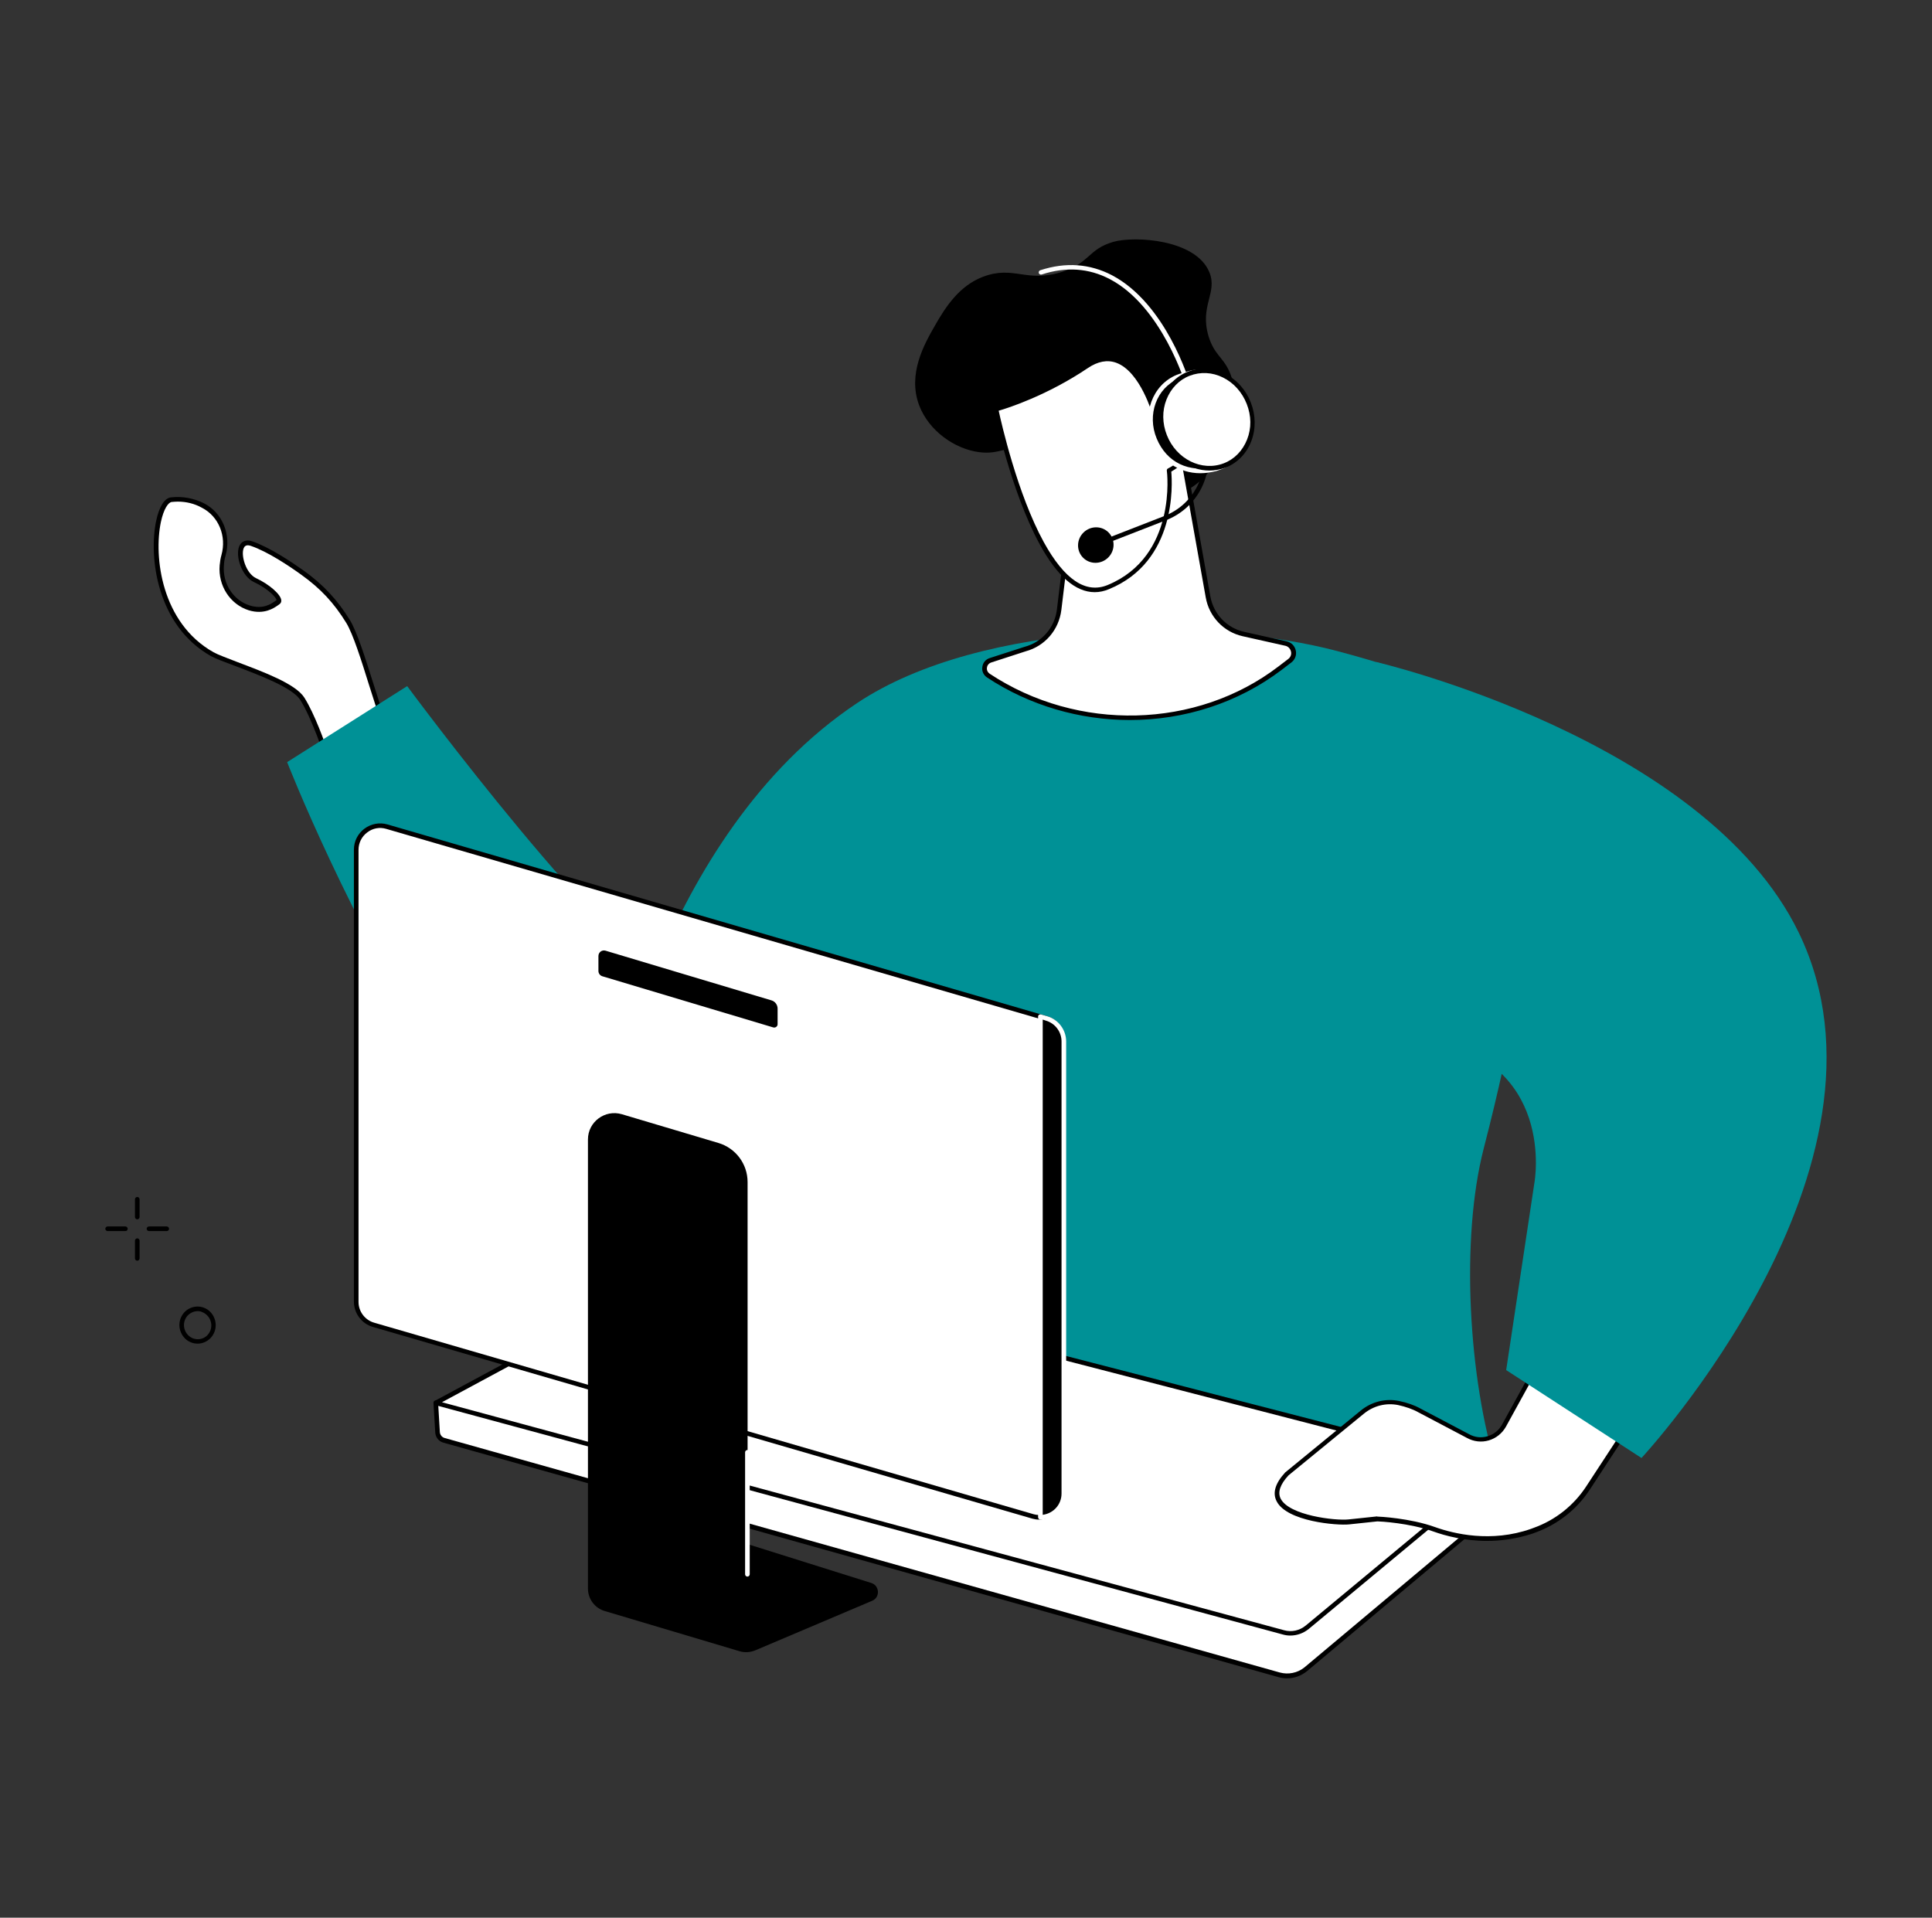 <svg xmlns="http://www.w3.org/2000/svg" xmlns:xlink="http://www.w3.org/1999/xlink" id="Calque_1" x="0px" y="0px" viewBox="0 0 1088 1080" style="enable-background:new 0 0 1088 1080;" xml:space="preserve"><rect x="0" y="0" width="1088" height="1080" fill="#333333" stroke="none"/><style type="text/css">	.st0{fill:#FFFFFF;}	.st1{fill:#009196;}</style><g id="Travel_agent_1_">	<g>		<g>			<g>				<path d="M77.3,686.7c-0.7,0-1.3-0.6-1.3-1.3v-10c0-0.7,0.6-1.3,1.3-1.3s1.3,0.6,1.3,1.3v10C78.6,686.1,78,686.7,77.3,686.7z"></path>			</g>			<g>				<path d="M77.3,710c-0.7,0-1.3-0.6-1.3-1.3v-10c0-0.7,0.6-1.3,1.3-1.3s1.3,0.6,1.3,1.3v10C78.6,709.4,78,710,77.3,710z"></path>			</g>			<g>				<path d="M70.6,693.3h-10c-0.7,0-1.3-0.6-1.3-1.3c0-0.7,0.6-1.3,1.3-1.3h10c0.7,0,1.3,0.6,1.3,1.3     C71.9,692.8,71.4,693.3,70.6,693.3z"></path>			</g>			<g>				<path d="M93.9,693.3h-10c-0.7,0-1.3-0.6-1.3-1.3c0-0.7,0.6-1.3,1.3-1.3h10c0.7,0,1.3,0.6,1.3,1.3     C95.2,692.8,94.6,693.3,93.9,693.3z"></path>			</g>		</g>		<g>			<path d="M111.3,756.7c-1.2,0-2.5-0.2-3.7-0.7c-2.6-1-4.6-3-5.7-5.6c-2.3-5.3,0.1-11.4,5.2-13.7c2.5-1.1,5.3-1.2,7.8-0.2    c2.6,1,4.6,3,5.7,5.6c2.3,5.3-0.1,11.4-5.2,13.7C114.1,756.4,112.7,756.7,111.3,756.7z M111.3,738.4c-1,0-2.1,0.2-3.1,0.7    c0,0,0,0,0,0c-3.9,1.7-5.7,6.4-3.9,10.4c0.8,1.9,2.4,3.4,4.3,4.2c1.9,0.7,4,0.7,5.8-0.1c3.9-1.7,5.7-6.4,3.9-10.4    c-0.8-1.9-2.4-3.4-4.3-4.2C113.1,738.5,112.2,738.4,111.3,738.4z M107.6,737.8L107.6,737.8L107.6,737.8z"></path>		</g>	</g>	<g>		<g>			<g>				<g>					<g>						<g>							<path class="st0" d="M216.2,406.7c-5.7-14.8-14-46.8-20.1-56.8c-6.1-10-13.5-18.8-25.6-27.5c-6.2-4.5-18.9-13.1-28.9-16.5        c-10-3.4-6.8,16.5,2.1,20.6c8.9,4.1,15.4,10.9,12.8,12.5c-1.8,1.1-6.9,6-16.1,3.2c-10.2-3.2-16.5-13.4-15.5-24        c0.2-1.8,0.5-3.7,1-5.5c3.1-11-1.4-22.9-11.6-28.1c-4.8-2.4-10.7-3.9-17.8-3.2c-11.2,1.1-17.9,64,23,87        c8.5,4.8,44,14.5,50.7,25.2c6.7,10.7,13.6,31.5,13.6,31.5L216.2,406.7z"></path>						</g>						<g>							<path d="M183.8,426.3c-0.2,0-0.3,0-0.5-0.1c-0.4-0.1-0.6-0.4-0.8-0.8c-0.1-0.2-6.8-20.7-13.4-31.2c-4.5-7-22.9-13.9-36.3-19        c-6.1-2.3-11.3-4.2-14-5.7c-30.5-17.2-35.1-55.7-30.9-76c1.7-8.1,4.7-13,8.4-13.4c6.6-0.7,12.8,0.5,18.5,3.3        c10.4,5.3,15.6,17.7,12.2,29.6c-0.5,1.6-0.8,3.4-0.9,5.3c-0.9,10.2,5.2,19.8,14.6,22.7c7.4,2.3,12-0.9,14.1-2.4        c0.4-0.2,0.6-0.5,0.9-0.6c0.2-1.1-4.5-6.4-12.7-10.2c-6.7-3.1-10.6-14.4-8.3-20.1c1.2-2.9,3.9-4,7.2-2.9        c10,3.4,22.6,11.9,29.2,16.6c11,7.9,19,16.5,26,27.9c3.9,6.4,8.6,21.2,13.1,35.5c2.6,8.3,5.1,16.1,7.2,21.5        c0.2,0.6,0,1.3-0.6,1.6l-32.3,18.2C184.3,426.2,184.1,426.3,183.8,426.3z M100.1,282.5c-1.1,0-2.2,0.1-3.4,0.2        c-1.9,0.2-4.5,3.8-6.1,11.3c-4.1,19.6,0.3,56.8,29.6,73.3c2.5,1.4,7.7,3.3,13.6,5.6c14.5,5.5,32.7,12.2,37.6,20        c5.8,9.2,11.5,25.3,13.2,30.3l30-16.9c-2-5.5-4.4-12.9-6.8-20.6c-4.2-13.5-9-28.7-12.8-34.9c-6.9-11.2-14.4-19.3-25.3-27.1        c-6.5-4.7-18.8-13-28.5-16.3c-2.7-0.9-3.6,0.4-4,1.4c-1.6,4.1,1.3,14.1,7,16.8c7.5,3.5,14,9.2,14.2,12.5        c0.1,1-0.4,1.8-1.2,2.3c-0.2,0.1-0.4,0.3-0.7,0.5c-2.3,1.6-7.8,5.4-16.4,2.8c-10.5-3.3-17.4-13.9-16.4-25.4        c0.2-2.1,0.5-4,1-5.7c3-10.7-1.6-21.8-10.9-26.6C109.5,283.6,104.9,282.5,100.1,282.5z"></path>						</g>					</g>				</g>				<g>					<path class="st1" d="M161.7,429.2l67.6-42.8c0,0,117.1,158.4,155.5,169.6c38.4,11.2,103.5,16.1,103.5,16.1s40.8,101.5-46.7,146      C302,789.1,161.7,429.2,161.7,429.2z"></path>				</g>				<g>					<path class="st1" d="M491.6,780.7l351.4,47c-15.9-50.8-20.7-129.6-7.4-181.1c32.3-125.2,44.1-234.8-23.6-261.1      c-17.3-6.7-36.9-13-58.8-18.8c-69.9-18.7-200-17.8-270.6,29.3c-112.1,74.7-140.3,236.9-140.3,236.9L487.1,658L491.6,780.7z"></path>				</g>				<g>					<g>						<g>							<path class="st0" d="M245.4,790.1l1,16.5c0.1,2.2,1.7,4.1,3.8,4.7l470.1,132c5.2,1.5,10.8,0.3,15-3l100.2-84l-35.1-37.6        L245.4,790.1z"></path>						</g>						<g>							<path d="M724.8,945.2c-1.6,0-3.3-0.2-4.9-0.7l-470.1-132c-2.7-0.7-4.6-3.1-4.7-5.9l-1-16.5c0-0.4,0.1-0.7,0.4-1        c0.3-0.3,0.6-0.4,1-0.4l555,28.5c0.3,0,0.6,0.2,0.9,0.4l35.1,37.6c0.2,0.3,0.4,0.6,0.3,1c0,0.4-0.2,0.7-0.5,0.9l-100.2,84        C732.8,943.8,728.8,945.2,724.8,945.2z M246.8,791.4l0.9,15c0.1,1.7,1.2,3.1,2.9,3.5l470.1,132c4.8,1.3,9.9,0.3,13.8-2.8        l99.1-83.1l-33.8-36.2L246.8,791.4z"></path>						</g>					</g>					<g>						<g>							<path class="st0" d="M245.4,790.1l477.3,129.3c4.7,1.3,9.7,0.2,13.4-2.9L843,827.7L392,711.2L245.4,790.1z"></path>						</g>						<g>							<path d="M726.6,921.1c-1.4,0-2.8-0.2-4.2-0.6L245.1,791.3c-0.5-0.1-0.9-0.6-0.9-1.1c-0.1-0.5,0.2-1,0.7-1.3L391.4,710        c0.3-0.2,0.6-0.2,0.9-0.1l451,116.5c0.5,0.1,0.8,0.5,0.9,1c0.1,0.5-0.1,1-0.4,1.3L737,917.4        C734,919.8,730.4,921.1,726.6,921.1z M248.9,789.7l474.2,128.4c4.3,1.2,8.8,0.2,12.3-2.7l104.9-87.1L392.2,712.5L248.9,789.7        z"></path>						</g>					</g>				</g>				<g>					<g>						<path class="st0" d="M890.7,723.5L847,802.9c-4,7.2-13,9.9-20.2,5.9l-27.5-14.5c-3.1-1.7-7.3-3.2-11.6-4.1       c-7.3-1.5-14.8,0.5-20.5,5.2l-42.5,34.8c-21.4,23,25.5,28,34.9,27c16.1-1.7,16.1-1.7,16.1-1.7s17.8,0.7,32,5.8       c14.2,5.1,34.3,8.3,54.9,1l1.6-0.6c12.3-4.4,22.9-12.7,30.1-23.7l52.4-80.1L890.7,723.5z"></path>					</g>					<g>						<path d="M837.4,867.8c-12.7,0-23.5-2.9-30.2-5.3c-13.4-4.8-30.1-5.7-31.5-5.7l-16,1.7c-6.7,0.7-35.1-1.6-40.8-13.1       c-2.4-4.7-0.7-10.1,4.8-16.1c0,0,0.1-0.1,0.1-0.1l42.5-34.8c6.1-5,14-7,21.6-5.4c4.4,0.9,8.7,2.4,11.9,4.2l27.5,14.5       c3.2,1.8,6.8,2.2,10.3,1.2c3.5-1,6.4-3.3,8.2-6.5l43.7-79.3c0.2-0.3,0.5-0.5,0.8-0.6c0.3-0.1,0.7,0,1,0.1l56,34.4       c0.3,0.2,0.5,0.5,0.6,0.8c0.1,0.3,0,0.7-0.2,1l-52.4,80.1c-7.3,11.2-18.2,19.7-30.7,24.2l-1.6,0.6       C854.1,866.6,845.4,867.8,837.4,867.8z M775.7,854.1C775.7,854.1,775.7,854.1,775.7,854.1c0.8,0,18.2,0.8,32.4,5.9       c10.6,3.8,31.7,8.9,54.1,1l1.6-0.6c12-4.3,22.4-12.5,29.4-23.2l51.7-79l-53.8-33l-43,78.2c-2.1,3.8-5.6,6.6-9.7,7.8       c-4.1,1.2-8.5,0.7-12.3-1.4l-27.5-14.5c-3-1.7-7.1-3.1-11.2-4c-6.9-1.4-13.9,0.4-19.4,4.9l-42.4,34.7       c-4.7,5.1-6.2,9.5-4.4,13.1c4.8,9.5,30.8,12.5,38.2,11.7l16.1-1.7C775.6,854.1,775.6,854.1,775.7,854.1z"></path>					</g>				</g>				<g>					<path class="st1" d="M801.1,584.5c75.9,11.9,63,81.6,63,81.6l-15.9,105.5l76.2,49.5c0,0,152.6-164.1,88.5-296      c-53.1-109.2-238-152.3-238-152.3L801.1,584.5z"></path>				</g>			</g>			<g>				<g>					<path d="M576.4,253.8c-8.4-3.9-12.8,2.6-25.3,0.8c-13.3-1.8-28-11.8-33.5-26.4c-6.6-17.6,2.9-34.4,9-45      c6-10.5,13.6-22.2,26.9-27.3c17.3-6.6,24.5,3.5,44.3-2.7c16.1-5.1,14.9-12.9,29.2-17c11.9-3.4,46.3-1.5,54,17      c4.9,11.7-5.6,18.9-0.4,36.2c3.2,10.4,8.1,11.7,11.7,19.8c9,20-2.3,55.1-23.7,66.8C639.7,292,591,260.4,576.4,253.8z"></path>				</g>				<g>					<g>						<path class="st0" d="M603.2,287.3l-6.8,56c-1.3,10.7-8.9,19.5-19.2,22.2l-19.5,6.3c-3.8,1.2-4.6,6.4-1.2,8.6       c49.2,32.6,117.1,32,164.2-4.1l5.5-4.2c3.7-2.8,2.4-8.7-2.1-9.7L700,357c-10.2-2.3-18-10.5-19.9-20.9l-14.7-82.6L603.2,287.3z       "></path>					</g>					<g>						<path d="M636.3,405.5c-28,0-56.3-8-80.5-24c-1.9-1.3-3-3.5-2.6-5.9c0.3-2.4,1.9-4.3,4.2-5l19.5-6.3       c9.9-2.6,17.1-10.9,18.3-21.1l6.8-56c0.1-0.4,0.3-0.8,0.7-1l62.3-33.8c0.4-0.2,0.8-0.2,1.2,0c0.4,0.2,0.6,0.5,0.7,0.9       l14.7,82.6c1.8,9.9,9.2,17.7,18.9,19.9l24.1,5.4c2.6,0.6,4.5,2.5,5.1,5.1c0.6,2.6-0.4,5.2-2.5,6.8l-5.5,4.2       C697,396,666.8,405.5,636.3,405.5z M604.4,288.1l-6.7,55.4c-1.4,11.3-9.3,20.4-20.1,23.3l-19.4,6.3c-1.5,0.5-2.3,1.8-2.4,2.9       c-0.2,1.4,0.4,2.6,1.5,3.4c49.7,32.9,116.6,31.2,162.7-4.1l5.5-4.2c1.3-1,1.9-2.6,1.5-4.2c-0.4-1.6-1.5-2.8-3.1-3.2l-24.1-5.4       c-10.7-2.4-18.9-11-20.8-21.9l-14.4-80.8L604.4,288.1z"></path>					</g>				</g>				<g>					<g>						<path class="st0" d="M658.3,264.8c0,0,21.9-10.8,14.2-31.3c-7-18.8-22.2-0.1-22.2-0.1s-12.4-45-38.6-27.3       c-26.1,17.8-50.9,24.2-50.9,24.2s9.2,45.3,25.7,75.5c10,18.2,22.6,30.9,37.5,24.8C664.9,313.9,658.3,264.8,658.3,264.8z"></path>					</g>					<g>						<path d="M616.5,333.5c-10.8,0-21.2-9-31-27c-16.4-30-25.8-75.4-25.9-75.9c-0.1-0.7,0.3-1.3,0.9-1.5c0.2-0.1,24.9-6.6,50.5-24       c6.4-4.3,12.6-5.5,18.4-3.3c12.5,4.6,19.4,22.7,21.5,29.1c2.7-2.8,8.4-7.8,14.1-6.9c3.8,0.6,6.7,3.7,8.7,9.1       c7.2,19.1-10.1,30.2-14.1,32.5c0.6,6.8,3.1,50.6-35.1,66.2C621.9,332.9,619.2,333.5,616.5,333.5z M562.4,231.3       c1.6,7.3,10.6,47,25.4,74c11.6,21.1,23.6,29.2,35.9,24.2c39.4-16.2,33.5-63.9,33.4-64.4c-0.1-0.5,0.2-1.1,0.7-1.3       c0.9-0.4,20.8-10.5,13.6-29.7c-1.7-4.5-4-7-6.7-7.5c-5-0.8-11.3,5.3-13.2,7.7c-0.3,0.4-0.8,0.6-1.3,0.5       c-0.5-0.1-0.9-0.5-1-0.9c-0.1-0.2-6.9-24.6-20.6-29.6c-5-1.8-10.4-0.8-16,3C589.7,222.7,567.7,229.8,562.4,231.3z"></path>					</g>				</g>			</g>			<g>				<g>					<path d="M621,306.8c-0.5,0-1-0.3-1.2-0.8c-0.3-0.7,0.1-1.4,0.7-1.7l35.2-13.7c16-6.2,25-22.9,21.5-39.7l-3.5-16.7      c-0.1-0.7,0.3-1.4,1-1.5c0.7-0.1,1.4,0.3,1.5,1l3.5,16.7c3.8,18-5.9,35.9-23.1,42.6l-35.2,13.7      C621.3,306.8,621.1,306.8,621,306.8z"></path>				</g>				<g>					<path class="st0" d="M669,217.9c-0.6,0-1.1-0.4-1.2-0.9c-0.1-0.4-13.3-44.3-42.8-59.8c-11.8-6.2-24.7-7.1-38.4-2.6      c-0.7,0.2-1.4-0.2-1.6-0.8c-0.2-0.7,0.2-1.4,0.8-1.6c14.4-4.7,27.9-3.7,40.4,2.8c30.4,16,43.5,59.5,44,61.4      c0.2,0.7-0.2,1.4-0.9,1.6C669.2,217.9,669.1,217.9,669,217.9z"></path>				</g>				<g>					<ellipse transform="matrix(0.711 -0.703 0.703 0.711 -37.268 522.728)" cx="617.1" cy="306.7" rx="10.1" ry="9.9"></ellipse>				</g>				<g>					<g>						<path d="M650.2,247.5c-5.8-14.2,0-30,13-35.3c1.4-0.6,6.9-2.2,8.3-2.5c11.9-2.4,20.6,5.9,25.8,18.5       c5.6,13.6,3.8,28.2-8.1,34.1c-0.5,0.2-4.1,1.6-4.7,1.7C669.7,268,656,261.7,650.2,247.5z"></path>					</g>					<g>						<path class="st0" d="M675.9,266.5c-11.8,0-22.1-6.8-26.9-18.4c-6.1-14.8,0-31.4,13.7-37c1.4-0.6,7-2.3,8.6-2.6       c11.5-2.3,21.2,4.5,27.2,19.2c6.4,15.6,2.9,30-8.7,35.8c-0.6,0.3-4.3,1.6-4.9,1.8C681.7,266.1,678.8,266.5,675.9,266.5z        M651.4,247c5.6,13.5,18.4,19.6,32.7,15.7c0.5-0.1,4-1.4,4.5-1.6c12-5.9,12.4-20.6,7.5-32.5c-3.2-7.8-10.6-20.5-24.3-17.7       c-1.4,0.3-6.8,1.9-8.1,2.4C651.3,218.5,645.8,233.6,651.4,247z"></path>					</g>				</g>				<g>					<g>													<ellipse transform="matrix(0.932 -0.363 0.363 0.932 -39.415 262.569)" class="st0" cx="679.6" cy="236.3" rx="25.4" ry="27.7"></ellipse>					</g>					<g>						<path d="M681.1,265c-11.1,0-21.9-7.3-26.4-19c-2.8-7.2-2.9-15-0.2-21.9c2.7-7,7.9-12.2,14.5-14.8c6.7-2.6,14-2.2,20.7,1.1       c6.7,3.3,11.9,9.1,14.7,16.3c2.8,7.2,2.9,15,0.2,21.9c-2.7,7-7.9,12.2-14.5,14.8C687.2,264.4,684.1,265,681.1,265z M657.1,245       c5.3,13.6,19.7,20.7,32.1,15.9c6-2.3,10.6-7.1,13.1-13.4c2.5-6.3,2.4-13.4-0.2-20c-2.6-6.6-7.3-11.9-13.4-14.9       c-6-3-12.7-3.3-18.7-1c-6,2.3-10.6,7.1-13.1,13.4C654.4,231.3,654.5,238.4,657.1,245z"></path>					</g>				</g>			</g>		</g>		<g>			<g>				<g>					<path class="st0" d="M581.8,854.1l-371.5-108c-5.8-1.7-9.7-7-9.7-13V478.5c0-9,8.6-15.5,17.3-13l371.5,108      c5.8,1.7,8.9,7,8.9,13l-0.6,252.9C597.7,848.5,590.4,856.6,581.8,854.1z"></path>				</g>				<g>					<path d="M585,855.8c-1.2,0-2.4-0.2-3.5-0.5l-371.5-108c-6.3-1.8-10.7-7.7-10.7-14.2V478.5c0-4.7,2.2-9,5.9-11.8      c3.8-2.8,8.5-3.7,13-2.4l371.5,108c6,1.7,9.8,7.3,9.8,14.3l-0.6,252.9c0,5.5-2.5,10.7-6.5,13.8      C590.2,854.9,587.6,855.8,585,855.8z M582.2,852.8c3.9,1.1,6.9-0.3,8.7-1.6c3.4-2.5,5.5-7,5.5-11.7l0.6-252.9      c0-5.9-3-10.4-8-11.8l-371.5-108c-3.7-1.1-7.6-0.4-10.7,2c-3.1,2.3-4.9,5.9-4.9,9.8v254.6c0,5.4,3.6,10.2,8.8,11.7L582.2,852.8      z"></path>				</g>			</g>			<g>				<g>					<path d="M589.3,573.5l-3.5-1v282c7.1-0.1,13.2-5.8,13.2-13.4V586.5C599.1,580.5,595.1,575.2,589.3,573.5z"></path>				</g>				<g>					<path class="st0" d="M585.9,855.8c-0.3,0-0.7-0.1-0.9-0.4c-0.2-0.2-0.4-0.6-0.4-0.9v-282c0-0.4,0.2-0.8,0.5-1      c0.3-0.2,0.7-0.3,1.1-0.2l3.5,1c6.3,1.8,10.7,7.7,10.7,14.2v254.6C600.4,849.2,594,855.6,585.9,855.8      C585.9,855.8,585.9,855.8,585.9,855.8z M587.2,574.2v278.9c6.1-0.8,10.6-5.8,10.6-12V586.5c0-5.4-3.6-10.2-8.8-11.7      L587.2,574.2z"></path>				</g>			</g>			<g>				<path d="M421,869.6V665.7c0-10.2-6.7-19.1-16.4-22l-54.4-16.2c-9.5-2.8-19.1,4.3-19.1,14.2v252.9c0,5.9,3.9,11.1,9.5,12.7     l75.8,22.6c3,0.9,6.1,0.7,9-0.5l65.8-27.9c4.5-1.9,4.2-8.5-0.5-10L421,869.6z"></path>			</g>			<g>				<path d="M435.4,578.6l-96.2-28.8c-1.3-0.4-2.2-1.6-2.2-3v-8.4c0-2.1,2-3.6,4-3l93.5,28c2,0.6,3.4,2.5,3.4,4.6v8.7     C438,578,436.7,579,435.4,578.6z"></path>			</g>			<g>				<path class="st0" d="M420.9,887.9c-0.7,0-1.3-0.6-1.3-1.3l0-68.7c0-0.7,0.6-1.3,1.3-1.3c0.7,0,1.3,0.6,1.3,1.3l0,68.7     C422.2,887.3,421.6,887.9,420.9,887.9z"></path>			</g>		</g>	</g></g></svg>
